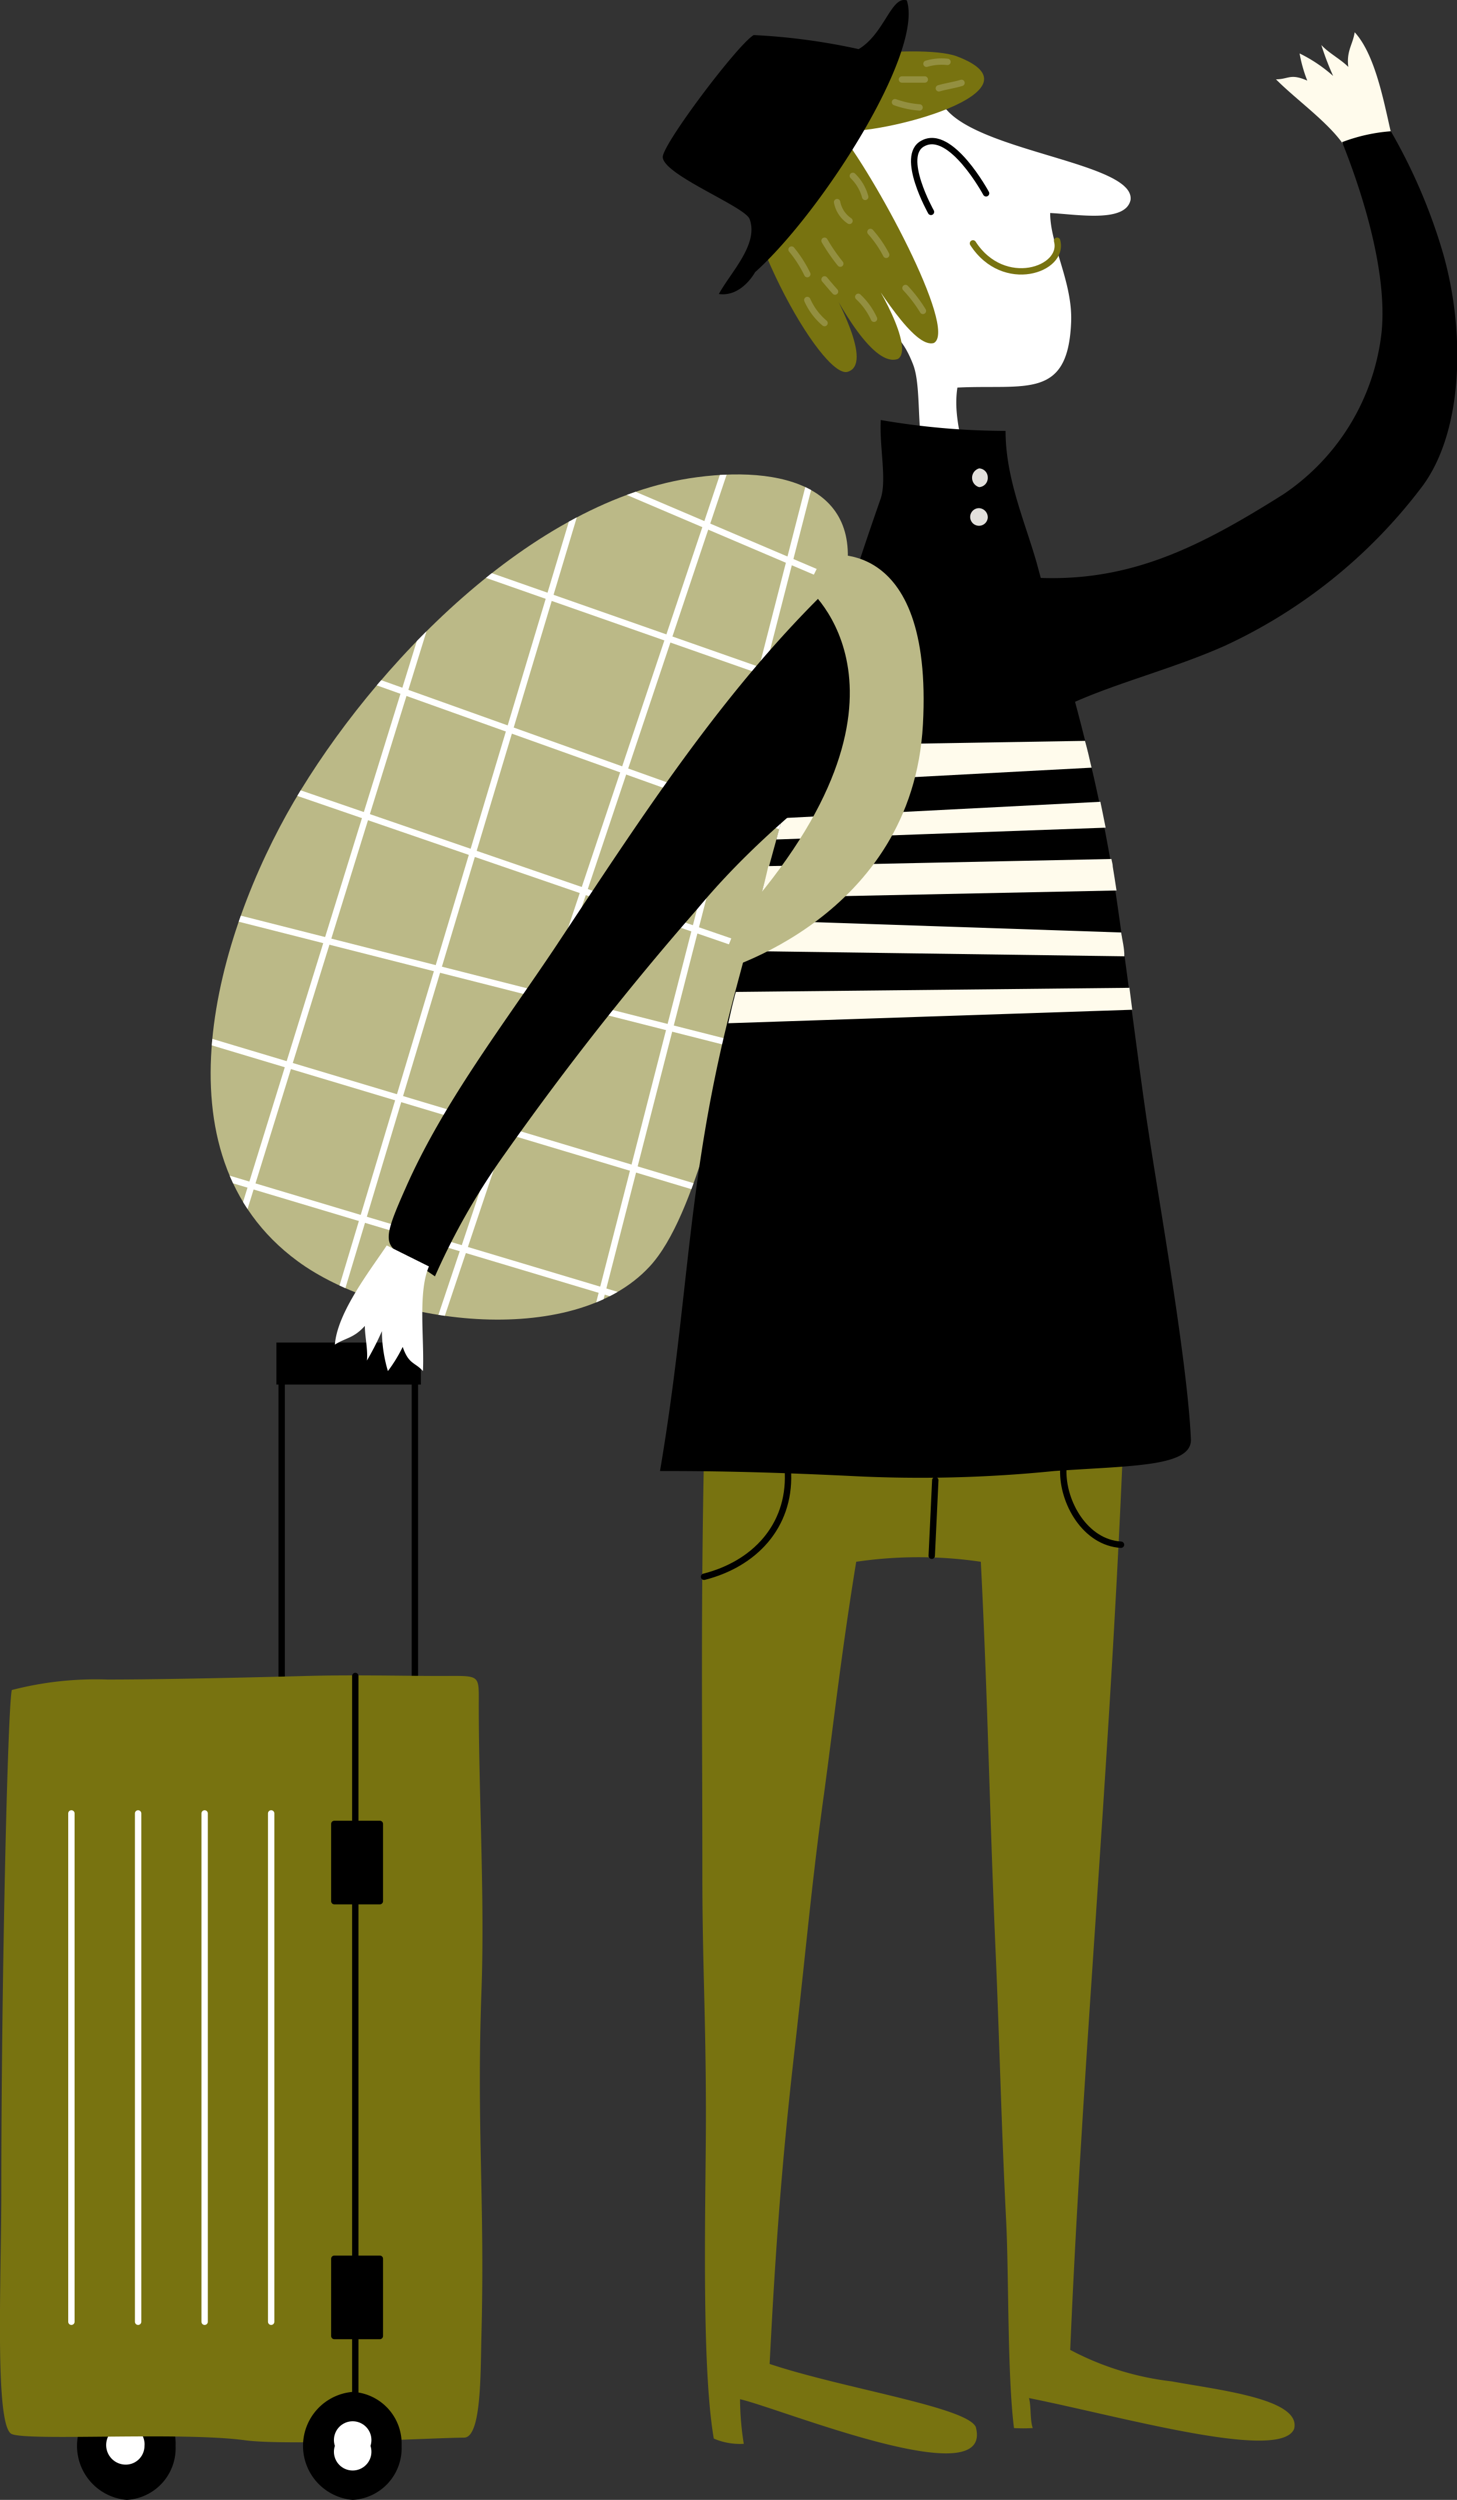 <svg xmlns="http://www.w3.org/2000/svg" xmlns:xlink="http://www.w3.org/1999/xlink" viewBox="0 0 77.75 133.32"><rect x="0" y="0" width="77.75" height="133.32" fill="#333333" stroke="none"/><defs><style>.cls-1{fill:#bbb987;}.cls-11,.cls-2,.cls-5,.cls-9{fill:none;}.cls-2,.cls-6{stroke:#000;}.cls-11,.cls-2,.cls-5,.cls-6,.cls-9{stroke-linecap:round;stroke-linejoin:round;stroke-width:0.34px;}.cls-3{fill:#fff;}.cls-4{fill:#787310;}.cls-5{stroke:#fff;}.cls-7{clip-path:url(#clip-path);}.cls-8{fill:#fffbec;}.cls-9{stroke:#787310;}.cls-10{fill:#e2e0dc;}.cls-11{stroke:#938f40;}</style><clipPath id="clip-path"><path class="cls-1" d="M37.19,25.45c-8.82,1.16-17.31,10.13-21.53,17.34-4.09,7-7.55,18.75.21,24.46,4.58,3.38,14.66,4.77,18.8.29,2.54-2.75,3.91-10.24,5.89-16.27C42,47,43.36,38.09,44.77,32.19,46.74,26.25,42.25,24.78,37.19,25.45Z"/></clipPath></defs><g id="レイヤー_2" data-name="レイヤー 2"><g id="ベース"><rect class="cls-2" x="15.03" y="72.02" width="7.11" height="23"/><path d="M9.37,130.44a2.76,2.76,0,0,1-2.61,2.88,2.89,2.89,0,0,1,0-5.76A2.76,2.76,0,0,1,9.37,130.44Z"/><path class="cls-3" d="M7.71,130.44a1,1,0,0,1-1,1,1,1,0,0,1,0-2.09A1,1,0,0,1,7.71,130.44Z"/><path class="cls-4" d="M.63,90.13c-.22.93-.56,15.56-.56,26.78,0,4.69-.37,12.52.56,12.9s9.07-.13,12.44.33c2.34.31,10.28-.14,11.69-.14.93,0,.88-3.37.93-5.43.19-7.29-.26-11,0-18.32.19-5.13-.16-10.73-.14-15.71,0-1.27-.06-1.16-2.06-1.16s-4.55-.07-7.15,0c-2.95.08-7.68.19-10.62.19A17.86,17.86,0,0,0,.63,90.13Z"/><line class="cls-2" x1="18.96" y1="89.38" x2="18.96" y2="130"/><line class="cls-5" x1="3.81" y1="96.71" x2="3.81" y2="123.82"/><line class="cls-5" x1="7.37" y1="96.71" x2="7.37" y2="123.82"/><rect x="14.75" y="71.6" width="7.71" height="2.24"/><line class="cls-5" x1="10.92" y1="96.71" x2="10.92" y2="123.82"/><line class="cls-5" x1="14.47" y1="96.71" x2="14.47" y2="123.82"/><rect class="cls-6" x="17.84" y="120.46" width="2.43" height="4.12"/><rect class="cls-6" x="17.84" y="97.27" width="2.43" height="4.12"/><path class="cls-3" d="M50.47,5.8c1.89,2.32,10.1,2.9,9.86,4.86-.26,1.24-2.86.77-4.29.7,0,1.7,1.19,3.67,1.12,5.78-.15,4.2-2.42,3.35-6.07,3.53-.28,1.83.53,3.4.5,5.15-3.37,1-2.12-4.45-2.86-6.37-.94-2.43-1.77-1.36-3-3.77-1.06-2.07-3.92-6-3.12-8.43S48,3.67,50.42,4.1a3.4,3.4,0,0,1,.34,1.11Z"/><path class="cls-1" d="M37.19,25.45c-8.82,1.16-17.31,10.13-21.53,17.34-4.09,7-7.55,18.75.21,24.46,4.58,3.38,14.66,4.77,18.8.29,2.54-2.75,3.91-10.24,5.89-16.27C42,47,43.36,38.09,44.77,32.19,46.74,26.25,42.25,24.78,37.19,25.45Z"/><g class="cls-7"><line class="cls-5" x1="30.04" y1="24.76" x2="46.17" y2="31.63"/><line class="cls-5" x1="23.17" y1="29.67" x2="44.77" y2="37.24"/><line class="cls-5" x1="17.84" y1="35.56" x2="42.94" y2="44.53"/><line class="cls-5" x1="13.49" y1="41.45" x2="40.84" y2="50.85"/><line class="cls-5" x1="10.69" y1="48.46" x2="39.44" y2="55.75"/><line class="cls-5" x1="9.56" y1="55.05" x2="37.19" y2="63.33"/><line class="cls-5" x1="8.16" y1="61.65" x2="35.79" y2="69.92"/><line class="cls-5" x1="23.17" y1="31.77" x2="12.65" y2="65.71"/><line class="cls-5" x1="32" y1="22.94" x2="17" y2="72.87"/><line class="cls-5" x1="39.58" y1="22.38" x2="22.57" y2="73.12"/><line class="cls-5" x1="43.64" y1="24.06" x2="31.44" y2="71.6"/></g><path class="cls-4" d="M59.91,77.63c-.74,17.3-2.15,32.36-2.8,47.69A15.26,15.26,0,0,0,62.53,127c2.56.47,6.92.94,6.53,2.53-.73,1.77-9.24-.66-14.15-1.64.12.42.05,1.17.2,1.6a9,9,0,0,1-1,0c-.36-2.87-.27-8.09-.42-11.09-.25-4.9-.35-9.42-.56-14.3-.33-7.56-.41-13.3-.79-20.81a22.8,22.8,0,0,0-6.65,0c-.79,4.82-1.24,8.88-1.72,12.39-.66,4.77-.94,8.13-1.59,13.84s-1,10.38-1.31,16.55c3.92,1.31,10.51,2.29,11,3.36,1,3.7-10.46-1-12.58-1.48a15.81,15.81,0,0,0,.2,2.38,3.54,3.54,0,0,1-1.6-.28c-.69-4-.42-13-.42-17.17,0-5.32-.19-8.13-.19-13,0-8.1-.09-13.9.1-22.88Z"/><path d="M47,26.58c.33-1-.08-2.8,0-4.18a39.65,39.65,0,0,0,6.66.58c0,2.51,1,4.75,1.65,7,1.67,6.18,2.91,9.88,4,16.21.54,3.15,1.5,11.16,2,14.3.53,3.55,2.06,12.14,2.24,16.27.06,1.47-3.18,1.4-7.29,1.69a71.3,71.3,0,0,1-10.74.27c-4.94-.24-7.78-.27-10.3-.27,1.61-9.48,1.41-15.69,3.93-25.25C42,42.57,44.08,34.91,47,26.58Z"/><path class="cls-8" d="M42.25,41.79l16-.85c-.11-.48-.23-1-.35-1.43l-15.11.25C42.64,40.43,42.44,41.1,42.25,41.79Z"/><path class="cls-8" d="M60.42,53.85l-.15-1.17-21,.22a3.18,3.18,0,0,0-.09.33c-.13.47-.21.89-.32,1.34Z"/><path class="cls-8" d="M41.43,44.77,59,44.14c-.09-.47-.19-.93-.28-1.38l-16.95.87C41.63,44,41.53,44.38,41.43,44.77Z"/><path class="cls-8" d="M40.58,47.88l19-.39c-.07-.47-.14-.91-.2-1.27,0-.14-.05-.27-.07-.41L41,46.19C40.88,46.74,40.73,47.31,40.58,47.88Z"/><path class="cls-8" d="M39.82,50.72,60,51c0-.44-.11-.86-.17-1.27l-19.61-.66Z"/><path d="M46.64,29.16c-7,6-11.8,13.5-17,21.34-2.76,4.13-6,8.32-8,12.87-1.63,3.66-1,2.88,1.57,4.7a37,37,0,0,1,3.74-6.55,159.66,159.66,0,0,1,10.3-13.09c4.15-5,9.35-8.3,10.68-9.71Z"/><path class="cls-1" d="M43.08,31.35S50.1,37,39.44,49l-1.12,2.81S48.69,49,49.25,38.64s-5.32-9-5.32-9Z"/><path class="cls-3" d="M20.64,66.42C19.73,67.78,18,70,17.87,71.71c.57-.37,1-.33,1.6-1,0,.56.17,1.29.11,1.85a15.11,15.11,0,0,0,.8-1.57,7.6,7.6,0,0,0,.32,2.13,7.9,7.9,0,0,0,.79-1.29c.32.94.65.81,1.08,1.29.08-1.73-.28-4.19.32-5.58Z"/><path class="cls-8" d="M74.29,7.34c-.39-1.6-.84-4.36-2-5.62-.1.66-.45,1-.34,1.85-.39-.4-1.06-.75-1.44-1.17a15,15,0,0,0,.63,1.65,7.9,7.9,0,0,0-1.79-1.2,7.57,7.57,0,0,0,.41,1.45c-.91-.4-1-.07-1.67-.07,1.22,1.23,3.27,2.62,3.9,4Z"/><path d="M21.43,130.44a2.76,2.76,0,0,1-2.61,2.88,2.89,2.89,0,0,1,0-5.76A2.76,2.76,0,0,1,21.43,130.44Z"/><path class="cls-3" d="M19.77,130.44a1,1,0,1,1-1.9,0,1,1,0,1,1,1.9,0Z"/><path d="M53.93,30.7c5.73.67,9.66-1.26,14.54-4.33a12,12,0,0,0,5.26-8.69c.3-3.17-1-7.33-2.11-10.1A9.25,9.25,0,0,1,74.22,7,29.67,29.67,0,0,1,77,13.49c1.22,4.25,1.1,9.66-1.22,12.6a27.79,27.79,0,0,1-10.42,8.35c-2.94,1.31-6.2,2.07-8.79,3.36Z"/><path class="cls-2" d="M49.68,11.3s-1.69-3-.43-3.65c1.49-.82,3.37,2.66,3.37,2.66"/><path class="cls-9" d="M56.41,12.84c.42,1.54-2.85,2.67-4.49.14"/><path class="cls-10" d="M52.71,25.46a.49.49,0,0,1-.46.52.52.52,0,0,1,0-1A.48.48,0,0,1,52.71,25.46Z"/><path class="cls-10" d="M52.71,27.61a.47.47,0,1,1-.46-.51A.49.49,0,0,1,52.71,27.61Z"/><path class="cls-2" d="M37.57,84.09c2.68-.68,4.58-2.68,4.48-5.52"/><path class="cls-2" d="M56.74,78.38c-.05,1.75,1.18,3.89,3.08,4"/><line class="cls-2" x1="49.91" y1="78.94" x2="49.72" y2="82.97"/><path class="cls-4" d="M39.42,7c-.49,4.48,4.43,13.23,5.81,12.83s-.54-3.92-1.41-5.48c1,2.06,2.84,5.26,4.1,4.79.85-.55-1-4-2.13-5.34,1,1.43,3,4.83,4.05,4.49,1.28-.75-3.26-9.09-5.09-11.31C47,7.24,56,4.86,51.05,3c-2-.73-9.83.21-10.47,1.31Z"/><path class="cls-11" d="M42.24,13.31a6.51,6.51,0,0,1,.84,1.31"/><path class="cls-11" d="M44,12.84a9.81,9.81,0,0,0,.84,1.22"/><path class="cls-11" d="M44.67,10.78a1.55,1.55,0,0,0,.66,1"/><path class="cls-11" d="M45.51,9.38a2.44,2.44,0,0,1,.66,1.12"/><path class="cls-11" d="M46.45,12.37a5.91,5.91,0,0,1,.84,1.22"/><path class="cls-11" d="M48.32,15.36a7.55,7.55,0,0,1,.93,1.22"/><path class="cls-11" d="M45.8,15.83A3.74,3.74,0,0,1,46.64,17"/><path class="cls-11" d="M43.08,16A3.41,3.41,0,0,0,44,17.23"/><path class="cls-11" d="M44,14.9s.42.5.56.65"/><path class="cls-11" d="M47.76,5.45a4.94,4.94,0,0,0,1.31.28"/><path class="cls-11" d="M48.13,4.24h1.22"/><path class="cls-11" d="M49.44,3.4a2.86,2.86,0,0,1,1.12-.1"/><path class="cls-11" d="M50.1,4.71c.37-.11.82-.17,1.21-.29"/><path d="M40.29,14.52c3.56-3.2,9-11.71,8.1-14.5-.83-.26-1.19,1.78-2.57,2.6a33.69,33.69,0,0,0-5.6-.75c-.87.51-5,6-4.85,6.54.12.95,4.38,2.61,4.63,3.27.5,1.34-1,2.83-1.64,4C39.58,15.85,40.29,14.52,40.29,14.52Z"/></g></g></svg>